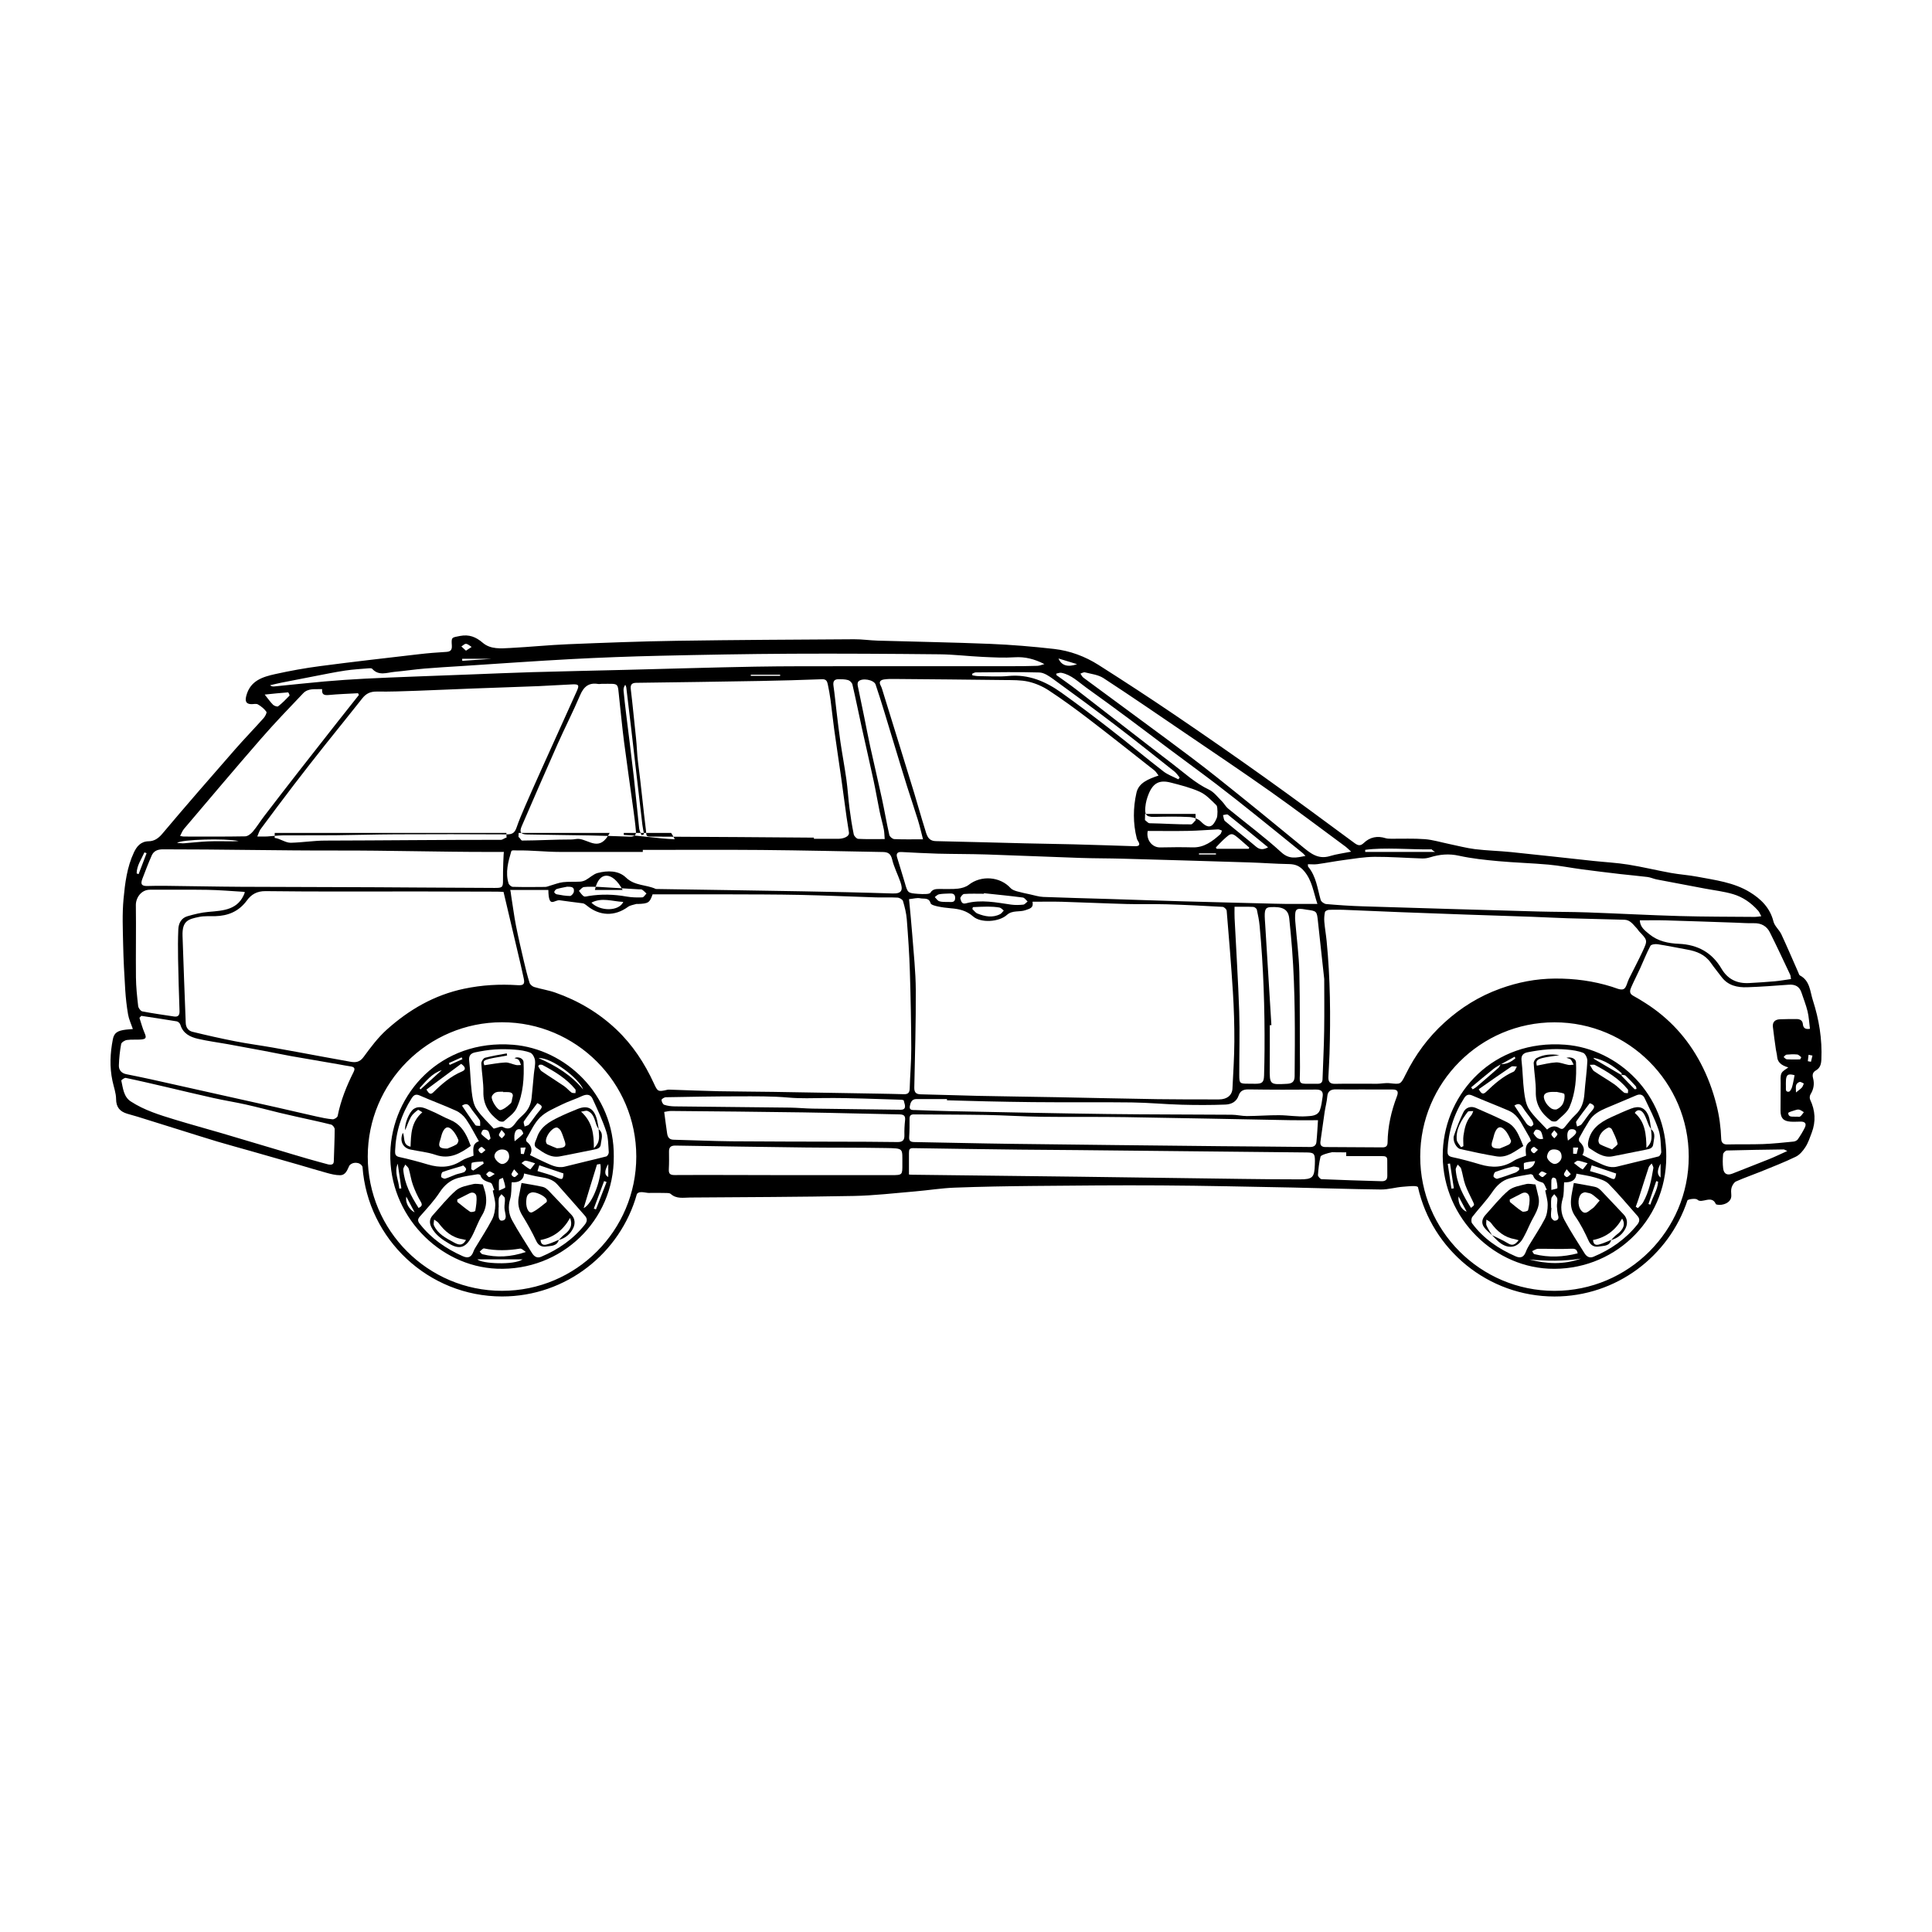 <?xml version="1.0" encoding="UTF-8"?>
<!-- Uploaded to: ICON Repo, www.svgrepo.com, Generator: ICON Repo Mixer Tools -->
<svg fill="#000000" width="800px" height="800px" version="1.1" viewBox="144 144 512 512" xmlns="http://www.w3.org/2000/svg">
 <g>
  <path d="m306.66 450.52c0.098 16.977-13.926 30.391-30.984 29.699-15.406-0.625-28.637-14.312-28.242-30.672 0.379-15.719 13.352-30.203 32.535-28.676 13.746 1.086 26.855 12.996 26.691 29.648zm-31.812-7.422c0.969-0.195 1.891-0.707 2.398-0.438 2.055 1.094 2.812-0.348 3.785-1.602 0.484-0.625 1.109-1.148 1.684-1.699 1.246-1.184 1.969-2.637 2.156-4.328 0.23-2.137 0.402-4.277 0.609-6.414 0.109-1.184 0.43-2.387 0.309-3.547-0.082-0.754-0.625-1.832-1.238-2.086-1.301-0.523-2.769-0.711-4.191-0.82-1.75-0.137-3.523-0.16-5.269-0.039-1.734 0.117-3.465 0.406-5.164 0.762-1.09 0.227-1.758 0.82-1.594 2.207 0.324 2.734 0.336 5.508 0.676 8.238 0.191 1.559 0.422 3.293 1.254 4.539 1.309 1.984 3.148 3.637 4.586 5.227zm-3.938 3.34c-1.176-2.047-2.156-4.027-3.394-5.82-0.641-0.938-1.629-1.797-2.648-2.262-3.18-1.449-6.481-2.644-9.684-4.055-1.074-0.473-1.605 0-2.082 0.734-2.734 4.262-4.211 8.922-4.398 13.98-0.023 0.777 0.055 1.379 1.098 1.605 2.555 0.559 5.094 1.234 7.602 1.984 3.113 0.926 6.039 0.867 8.863-0.973 0.934-0.605 2.074-0.891 3.223-1.367-0.012-1.426-0.516-3.125 1.422-3.828zm13.543 3.668c1.316 0.641 2.484 1.266 3.699 1.793 1.758 0.766 3.441 1.793 5.531 1.266 3.656-0.934 7.34-1.758 10.992-2.699 0.309-0.082 0.684-0.734 0.656-1.098-0.141-1.863-0.109-3.824-0.691-5.562-0.969-2.938-2.301-5.758-3.582-8.578-0.598-1.324-1.656-1.301-2.898-0.727-1.727 0.812-3.578 1.375-5.285 2.227-1.98 0.988-4.156 1.859-5.699 3.352-1.578 1.527-2.508 3.734-3.684 5.664-0.117 0.191-0.07 0.684 0.086 0.801 1.262 1.008 1.633 2.207 0.875 3.562zm-4.848 7.211c-0.125 1.57-0.012 3.066-0.406 4.422-0.594 2.004-0.43 3.914 0.504 5.629 1.613 2.957 3.473 5.773 5.246 8.645 0.562 0.91 1.316 1.527 2.469 1.039 4.516-1.914 8.449-4.606 11.539-8.484 0.684-0.863 0.75-1.578 0.055-2.379-2.434-2.781-4.875-5.562-7.332-8.316-1.211-1.359-2.852-1.699-4.559-1.961-1.395-0.211-2.766-0.598-4.223-0.926-0.164 1.797-1.453 2.453-3.293 2.332zm-5.019 2.199c0.137-0.055 0.273-0.105 0.406-0.156-0.324-0.664-0.504-1.754-0.992-1.914-1.184-0.398-2.273-0.676-2.699-2.023-0.047-0.145-0.535-0.266-0.785-0.223-1.762 0.301-3.559 0.508-5.254 1.012-2.023 0.605-3.523 1.898-4.734 3.75-1.5 2.281-3.391 4.312-5.215 6.375-0.676 0.762-0.66 1.246-0.059 2.012 3.031 3.875 6.938 6.574 11.383 8.555 1.473 0.656 2.324 0.227 2.863-1.309 0.133-0.367 0.332-0.715 0.535-1.047 1.473-2.457 3.059-4.856 4.375-7.394 0.586-1.129 0.816-2.535 0.84-3.82 0.016-1.27-0.43-2.547-0.664-3.816zm8.773 16.266c-0.516-0.316-1.078-0.957-1.531-0.887-3.188 0.523-6.348 0.613-9.539-0.047-0.316-0.07-0.777 0.539-1.168 0.836 0.242 0.242 0.449 0.625 0.734 0.699 3.762 0.949 7.504 0.758 11.504-0.602zm3.629-49.617c-0.125 0.109-0.25 0.227-0.379 0.336 0.301 0.469 0.504 1.082 0.926 1.375 1.945 1.355 3.969 2.59 5.918 3.926 0.727 0.5 1.301 1.203 2.004 1.734 0.246 0.18 0.691 0.105 1.043 0.152-0.004-0.344 0.133-0.801-0.035-1.008-2.371-2.883-5.512-4.75-8.746-6.473-0.191-0.098-0.484-0.031-0.73-0.043zm-32.047 37.969c0.805-0.449 1.09-0.77 0.562-1.664-0.836-1.406-1.527-2.926-2.086-4.469-0.492-1.371-0.676-2.852-1.094-4.254-0.125-0.43-0.598-0.746-0.918-1.117-0.191 0.441-0.57 0.902-0.535 1.324 0.316 3.785 2.051 7.012 4.07 10.18zm43.734 0.035c2.414-1.098 5.008-8.375 4.434-11.68-0.312 0.059-0.875 0.035-0.922 0.18-1.172 3.731-2.297 7.481-3.512 11.5zm-32.469-38.238c-3.019 2.231-6.121 4.535-9.199 6.82 0.645 1.055 1.059 1.477 1.844 0.707 2.246-2.223 4.629-4.262 7.602-5.512 0.957-0.406 1.078-1.105-0.246-2.016zm9.961 38.02h-0.031c0 0.848-0.047 1.699 0.02 2.539 0.023 0.332 0.223 0.82 0.48 0.938 0.289 0.133 0.812 0.031 1.066-0.176 0.23-0.18 0.344-0.656 0.316-0.984-0.055-0.734-0.309-1.457-0.332-2.191-0.031-0.836 0.203-1.691 0.105-2.516-0.047-0.395-0.586-0.727-0.902-1.082-0.242 0.359-0.637 0.699-0.691 1.082-0.109 0.785-0.031 1.598-0.031 2.391zm0.828-15.328c-1.059 0.012-2 0.875-1.969 1.812 0.023 0.785 1.254 2.019 2.023 2.039 0.938 0.02 1.895-0.969 1.883-1.941-0.008-1.266-0.672-1.922-1.938-1.91zm9.414-12.293c-1.203 1.602-2.445 3.184-3.566 4.84-0.195 0.281 0.105 0.902 0.18 1.367 0.402-0.18 0.934-0.262 1.18-0.562 0.91-1.109 1.676-2.332 2.606-3.426 1.062-1.258 1.07-1.434-0.398-2.219zm0.027 18.012c1.785 0.574 3.441 0.953 4.953 1.641 1.613 0.734 1.848 0.691 1.926-1.012-2.121-0.719-4.195-1.414-6.394-2.16-0.137 0.43-0.293 0.934-0.484 1.531zm-20-17.328c1.215 1.789 2.332 3.508 3.551 5.148 0.188 0.246 0.832 0.152 1.258 0.211-0.035-0.523 0.105-1.164-0.145-1.562-0.762-1.18-1.754-2.215-2.5-3.41-0.602-0.945-1.203-1.016-2.164-0.387zm0.324 15.84c-0.273 0.105-0.406 0.168-0.543 0.207-1.641 0.5-3.305 0.941-4.914 1.531-0.266 0.102-0.457 0.871-0.383 1.273 0.047 0.23 0.754 0.562 1.062 0.48 0.973-0.273 1.883-0.746 2.836-1.09 0.707-0.246 1.473-0.336 2.156-0.625 0.273-0.117 0.609-0.629 0.543-0.867-0.09-0.352-0.504-0.629-0.758-0.91zm31.777-20.137c-0.902-2.719-8.289-8.543-11.824-8.316 4.742 2.07 8.719 4.582 11.824 8.316zm-16.047 45.031h-11.977c1.086 1.156 9.762 1.574 11.977 0zm-27.285-45.391c0.07 0.121 0.141 0.246 0.211 0.363 1.883-1.703 3.773-3.41 5.656-5.117-2.594 0.832-4.148 2.887-5.867 4.754zm25.18 14.09c0.902-0.75 1.648-1.305 2.258-1.98 0.105-0.109-0.312-1.027-0.637-1.137-1.242-0.406-1.961 0.754-1.621 3.117zm24.367 10.801c-0.215-0.086-0.438-0.168-0.656-0.25-0.91 2.43-1.82 4.863-2.731 7.289 0.191 0.07 0.379 0.141 0.57 0.211 0.934-2.414 1.871-4.832 2.816-7.25zm-18.941-4.965c-1.215-0.348-1.875-0.645-2.543-0.684-0.344-0.023-0.711 0.414-1.066 0.641 0.75 0.578 1.465 1.219 2.293 1.656 0.109 0.055 0.773-0.938 1.316-1.613zm-9.59 7.234c0.75-0.371 1.691-0.645 1.676-0.871-0.039-0.84-0.395-1.672-0.629-2.504-0.348 0.176-0.961 0.312-1.004 0.539-0.125 0.762-0.043 1.566-0.043 2.836zm-7.34-5.668c0.176 0.121 0.348 0.246 0.523 0.367 0.926-0.613 1.848-1.23 2.777-1.84-0.051-0.191-0.102-0.379-0.152-0.57-0.988 0.082-2.004 0.055-2.941 0.316-0.223 0.062-0.152 1.125-0.207 1.727zm4.617-7.656c0.172-0.16 0.336-0.328 0.508-0.492-0.188-0.66-0.25-1.391-0.605-1.941-0.195-0.301-0.941-0.469-1.328-0.344-0.281 0.09-0.645 0.977-0.523 1.113 0.566 0.633 1.285 1.125 1.949 1.664zm-24.098 6.191c-0.977 2.324 0.242 4.402 0.418 6.613 0.18-0.02 0.363-0.039 0.543-0.059-0.32-2.18-0.641-4.367-0.961-6.555zm2.273 8.73c-0.309 1.523 0.66 3.371 2.215 4.191-0.773-1.461-1.438-2.723-2.215-4.191zm53.523-8.629c-1.059 1.77-1.047 2.953 0 3.422v-3.422zm-24.957 1.395c-0.336 0.641-0.699 1.02-0.684 1.379 0.012 0.258 0.594 0.73 0.816 0.676 0.371-0.086 0.664-0.52 0.988-0.805-0.297-0.332-0.598-0.66-1.121-1.25zm1.797-4.102c0.262 0.023 0.523 0.051 0.785 0.074 0.16-0.586 0.316-1.164 0.48-1.754-0.449 0.016-0.898 0.035-1.352 0.051 0.031 0.543 0.062 1.082 0.086 1.629zm-5.113-6.332c-0.363 0.664-0.734 1.039-0.699 1.367 0.031 0.309 0.488 0.57 0.754 0.855 0.297-0.332 0.734-0.637 0.84-1.023 0.07-0.215-0.41-0.582-0.895-1.199zm-4.266 5.32c-0.5-0.395-0.828-0.852-1.066-0.805-0.316 0.055-0.805 0.508-0.797 0.777 0.012 0.316 0.422 0.816 0.742 0.887 0.234 0.047 0.598-0.441 1.121-0.859zm2.453 6.344c-0.73-0.359-1.098-0.699-1.422-0.656-0.316 0.039-0.578 0.469-0.867 0.727 0.273 0.273 0.543 0.762 0.805 0.75 0.387-0.004 0.75-0.383 1.484-0.82zm-12.148-29.383c0.07 0.16 0.145 0.324 0.215 0.488 1.129-0.508 2.254-1.02 3.375-1.527-0.07-0.16-0.141-0.316-0.211-0.48-1.121 0.508-2.25 1.016-3.379 1.52z" fill-rule="evenodd"/>
  <path d="m585.58 450.44c0.055 17.48-14.355 30.578-31.18 29.773-15.434-0.734-28.805-14.609-28.031-31.344 0.699-15.191 13.32-29.492 32.461-28.008 14.023 1.09 26.855 13.199 26.75 29.578zm-11.805-21.645c-0.02 0.098-0.098 0.238-0.059 0.277 1.148 1.199 2.297 2.398 3.465 3.57 0.059 0.059 0.266-0.023 0.516-0.059-0.07-0.273-0.059-0.555-0.191-0.707-0.871-0.953-1.75-1.91-2.684-2.797-0.23-0.215-0.707-0.176-1.066-0.258-0.012-0.145 0.039-0.367-0.035-0.438-2.188-1.906-4.539-3.488-7.453-4.055 0.098 0.203 0.23 0.336 0.387 0.434 2.277 1.344 4.551 2.684 6.832 4.016 0.066 0.051 0.195 0.016 0.289 0.016zm-32.023-2.75c-0.656 0.402-1.359 0.742-1.953 1.219-1.996 1.602-3.953 3.254-5.93 4.891 0.133 0.176 0.273 0.359 0.402 0.535 0.309-0.191 0.645-0.344 0.918-0.574 1.969-1.688 3.941-3.375 5.879-5.094 0.293-0.258 0.434-0.676 0.648-1.02 1.543 0.059 2.769-0.59 3.875-1.551-0.066-0.137-0.133-0.273-0.195-0.406-1.215 0.664-2.43 1.332-3.644 2zm12.242 17.301c1.098-0.992 2.215-1.062 3.254-0.402 0.719 0.457 1.043 0.191 1.461-0.301 0.898-1.062 1.715-2.211 2.731-3.144 1.715-1.57 2.297-3.516 2.457-5.734 0.211-2.871 0.637-5.738 0.766-8.609 0.035-0.727-0.523-1.906-1.102-2.137-1.344-0.539-2.856-0.742-4.316-0.871-1.648-0.145-3.32-0.168-4.961-0.051-1.828 0.133-3.664 0.414-5.461 0.77-1.078 0.215-1.773 0.797-1.602 2.191 0.324 2.731 0.328 5.5 0.68 8.227 0.203 1.598 0.469 3.375 1.32 4.672 1.285 1.957 3.109 3.559 4.773 5.391zm9.363 6.738c1.371 0.676 2.504 1.273 3.672 1.793 1.754 0.777 3.438 1.809 5.527 1.285 3.664-0.926 7.34-1.75 10.992-2.699 0.328-0.086 0.727-0.812 0.699-1.215-0.141-1.969-0.105-4.035-0.727-5.871-0.973-2.883-2.394-5.629-3.703-8.395-0.398-0.832-1.152-1.148-2.156-0.715-2.66 1.164-5.359 2.246-8.035 3.391-1.742 0.742-3.391 1.652-4.438 3.309-0.945 1.5-1.832 3.043-2.684 4.606-0.141 0.258-0.098 0.84 0.105 1.02 1.113 1.039 1.508 2.188 0.746 3.492zm-4.856 7.246c-0.117 1.602 0.02 3.066-0.379 4.375-0.613 2.004-0.453 3.918 0.473 5.633 1.617 3.004 3.5 5.871 5.309 8.77 0.535 0.863 1.301 1.395 2.387 0.945 4.574-1.914 8.531-4.672 11.648-8.566 0.621-0.777 0.66-1.523-0.012-2.273-2.519-2.84-4.938-5.773-7.609-8.469-0.898-0.906-2.387-1.316-3.672-1.703-1.578-0.469-3.231-0.68-4.887-1.004-0.125 1.82-1.461 2.348-3.258 2.293zm-10.078-7.062c-0.105-1.359-0.418-2.926 1.238-3.859 0.066-0.035-0.152-0.691-0.328-1.004-0.508-0.938-1.078-1.828-1.582-2.766-0.953-1.758-1.988-3.465-3.906-4.297-3.219-1.387-6.492-2.629-9.703-4.031-1.027-0.449-1.613-0.098-2.109 0.676-2.742 4.262-4.219 8.926-4.422 13.992-0.035 0.863 0.125 1.43 1.219 1.664 2.516 0.523 4.996 1.215 7.457 1.949 3.113 0.926 6.047 0.883 8.871-0.957 0.934-0.605 2.086-0.891 3.266-1.367zm5.074 9.234c0.141-0.066 0.293-0.133 0.438-0.203-0.387-0.664-0.645-1.738-1.188-1.91-1.113-0.359-2.066-0.637-2.457-1.867-0.055-0.18-0.504-0.387-0.73-0.348-1.848 0.328-3.723 0.609-5.531 1.113-2.004 0.559-3.391 1.906-4.586 3.664-1.57 2.309-3.551 4.316-5.262 6.539-0.293 0.379-0.344 1.328-0.074 1.691 2.988 4.051 7.012 6.777 11.566 8.766 1.375 0.598 2.18 0.152 2.691-1.203 0.242-0.645 0.574-1.266 0.934-1.859 1.367-2.289 2.875-4.508 4.098-6.871 0.555-1.078 0.75-2.445 0.754-3.684 0.008-1.289-0.418-2.559-0.652-3.828zm8.605 16.645c-0.227-1.168-0.781-1.27-1.844-1.215-2.875 0.145-5.769-0.023-8.656 0.016-0.523 0.004-1.043 0.402-1.566 0.621 0.203 0.277 0.352 0.734 0.609 0.797 3.793 0.945 7.582 0.781 11.457-0.219zm3.207-49.957c0.516 0.781 0.719 1.391 1.145 1.684 1.75 1.199 3.598 2.254 5.344 3.461 0.926 0.641 1.688 1.512 2.578 2.207 0.242 0.188 0.684 0.109 1.039 0.16-0.004-0.336 0.133-0.797-0.035-1.004-2.363-2.898-5.512-4.762-8.742-6.488-0.199-0.105-0.492-0.02-1.328-0.02zm-31.488 37.91c0.969-0.734 0.961-0.734 0.543-1.629-0.695-1.492-1.496-2.941-2.051-4.484-0.5-1.371-0.672-2.852-1.094-4.258-0.125-0.418-0.605-0.734-0.922-1.102-0.18 0.449-0.543 0.906-0.52 1.336 0.289 3.797 2.074 6.996 4.043 10.137zm43.668-0.285c0.191 0.109 0.387 0.23 0.578 0.344 0.457-0.5 1.031-0.938 1.359-1.512 1.598-2.812 2.207-5.934 2.727-9.074 0.059-0.379-0.289-0.828-0.441-1.238-0.277 0.344-0.672 0.645-0.801 1.039-0.898 2.691-1.734 5.406-2.602 8.105-0.246 0.785-0.543 1.559-0.82 2.336zm-41.602-31.164c0.746 1.391 1.23 1.395 1.988 0.672 2.16-2.082 4.402-4.07 7.215-5.305 0.418-0.18 0.605-0.898 0.898-1.367-0.504 0-1.145-0.203-1.484 0.031-2.902 1.941-5.738 3.961-8.617 5.969zm21.957 17.91c-0.012-1.289-0.656-1.891-1.914-1.953-1.32-0.07-1.762 0.797-1.949 1.797-0.145 0.777 1.152 2.016 1.965 2.055 0.914 0.043 1.902-0.949 1.898-1.898zm-2.773 13.574c0.023 0 0.055 0.004 0.082 0.004-0.047 0.789-0.195 1.605-0.086 2.383 0.055 0.379 0.609 0.984 0.926 0.973 0.645-0.016 1.211-0.359 0.953-1.289-0.215-0.801-0.312-1.652-0.348-2.484-0.035-0.691 0.195-1.395 0.102-2.066-0.066-0.43-0.523-0.789-0.801-1.184-0.277 0.371-0.727 0.727-0.781 1.129-0.125 0.836-0.047 1.691-0.047 2.535zm10.23-27.777c-1.188 1.586-2.43 3.168-3.559 4.82-0.188 0.281 0.121 0.898 0.203 1.359 0.398-0.188 0.922-0.273 1.168-0.578 0.941-1.148 1.707-2.438 2.699-3.527 0.902-0.988 0.941-1.59-0.512-2.074zm7 18.637c-2.211-0.742-4.293-1.441-6.484-2.176-0.137 0.473-0.293 1.004-0.449 1.535 1.734 0.551 3.356 0.887 4.812 1.57 1.715 0.801 1.816 0.855 2.121-0.93zm-25.684-0.973c-0.012-0.191-0.02-0.387-0.023-0.586-0.551-0.102-1.145-0.383-1.633-0.266-1.578 0.367-3.129 0.84-4.644 1.395-0.301 0.105-0.562 0.812-0.52 1.195 0.031 0.262 0.727 0.699 0.992 0.621 1.641-0.48 3.254-1.059 4.863-1.652 0.355-0.133 0.645-0.465 0.965-0.707zm-1.285-17.031c1.082 1.621 2.109 3.223 3.203 4.766 0.258 0.359 0.719 0.629 1.148 0.77 0.156 0.055 0.699-0.402 0.684-0.59-0.047-0.438-0.25-0.902-0.516-1.273-0.719-1.039-1.559-2-2.227-3.066-0.559-0.871-1.094-1.422-2.293-0.605zm17.645 40.562c-4.566 0.711-9.133 0.656-13.703 0.223 4.562 1.191 9.133 1.422 13.703-0.223zm-3.465-31.281c0.699-0.594 1.531-1.098 2.039-1.824 0.383-0.539 0.02-1.133-0.797-1.199-1.152-0.105-1.695 0.758-1.242 3.023zm5.219 6c-1.215-0.336-1.875-0.629-2.555-0.672-0.336-0.023-0.711 0.402-1.062 0.629 0.746 0.578 1.457 1.23 2.281 1.668 0.113 0.062 0.785-0.941 1.336-1.625zm-16.848 1.656c1.715-0.141 2.644-0.816 2.934-2.223-1.027 0.141-2.012 0.18-2.902 0.488-0.188 0.062-0.031 1.121-0.031 1.734zm7.238 5.414c0.637-0.18 1.598-0.312 1.602-0.488 0.039-0.797-0.141-1.613-0.359-2.398-0.055-0.203-0.523-0.395-0.805-0.387-0.145 0-0.398 0.418-0.418 0.664-0.055 0.738-0.02 1.488-0.02 2.609zm-2.164-13.551c-0.215-0.754-0.277-1.449-0.613-1.953-0.211-0.316-0.902-0.559-1.281-0.457-0.309 0.082-0.75 0.934-0.645 1.066 0.559 0.734 1.059 1.723 2.539 1.344zm27.891 17.289c0.172 0.055 0.344 0.105 0.516 0.156 0.613-2.047 1.918-3.883 2.055-6.074-0.168-0.055-0.332-0.105-0.504-0.156-0.688 2.023-1.375 4.047-2.066 6.074zm-52.207-4.078c0.215-0.023 0.434-0.055 0.648-0.082-0.336-2.191-0.68-4.383-1.02-6.574-0.203 0.023-0.402 0.055-0.605 0.086 0.328 2.191 0.656 4.379 0.977 6.57zm1.895 2.062c-0.262 1.703 0.852 3.656 2.141 4.027-0.684-1.293-1.348-2.539-2.141-4.027zm53.531-8.695c-0.945 1.762-0.961 2.906 0 3.688v-3.688zm-24.879 1.5c-0.348 0.613-0.719 0.988-0.719 1.359 0 0.25 0.562 0.746 0.785 0.707 0.379-0.082 0.684-0.504 1.023-0.777-0.293-0.348-0.586-0.691-1.09-1.289zm1.707-4.125c0.312 0.02 0.625 0.039 0.938 0.066 0.133-0.559 0.273-1.125 0.402-1.684-0.449-0.004-0.898-0.012-1.34-0.016v1.633zm-4.992-6.215c-0.387 0.527-0.828 0.875-0.77 1.125 0.074 0.371 0.492 0.676 0.762 1.008 0.297-0.332 0.73-0.637 0.836-1.027 0.066-0.219-0.418-0.586-0.828-1.105zm-1.98 11.473c-0.656-0.289-1.043-0.605-1.367-0.551-0.312 0.051-0.543 0.5-0.816 0.77 0.332 0.25 0.66 0.684 1.008 0.707 0.289 0.012 0.602-0.453 1.176-0.926zm-2.356-6.297c-0.52-0.371-0.867-0.812-1.102-0.754-0.324 0.074-0.785 0.543-0.766 0.816 0.023 0.316 0.465 0.785 0.781 0.852 0.234 0.039 0.578-0.465 1.086-0.914z" fill-rule="evenodd"/>
  <path d="m278.38 423.72c-6.492 1.129-6.492 1.129-6.031 2.578 1.895-0.262 3.719-0.641 5.559-0.727 0.941-0.047 1.898 0.473 2.867 0.672 0.414 0.086 0.855 0 1.289-0.004-0.195-0.465-0.312-0.992-0.621-1.359-0.227-0.266-0.715-0.312-1.113-0.465 0.988-0.516 2.367 0.059 2.414 1.047 0.188 4.172-0.066 8.344-1.812 12.172-0.641 1.402-2.172 2.43-3.391 3.512-0.246 0.223-1.074 0.105-1.414-0.141-2.523-1.891-4.09-4.238-4.027-7.609 0.051-2.523-0.441-5.055-0.543-7.586-0.02-0.508 0.543-1.375 0.996-1.5 1.883-0.508 3.828-0.789 5.75-1.152 0.016 0.191 0.047 0.375 0.078 0.562zm-1.027 9.699c0-0.035 0-0.074-0.004-0.105-0.641 0.039-1.34-0.066-1.914 0.156-0.457 0.172-0.988 0.684-1.102 1.145-0.238 0.941 1.578 3.762 2.344 3.559 0.988-0.258 1.883-1.059 2.672-1.785 0.336-0.312 0.289-1.027 0.457-1.543 0.309-0.91-0.117-1.324-0.953-1.414-0.5-0.059-1.008-0.012-1.5-0.012z" fill-rule="evenodd"/>
  <path d="m255.92 438.77c-0.488-0.273-1.031-0.727-1.16-0.625-0.676 0.52-1.395 1.09-1.82 1.797-0.613 1.047-0.988 2.238-1.547 3.559-0.281-1.652 1.125-4.906 2.273-5.633 1.594-1.008 3.027-0.121 4.418 0.449 1.773 0.719 3.43 1.727 5.199 2.449 2.449 0.996 3.812 2.906 4.801 5.203 0.23 0.539 0.43 1.094 0.672 1.715-2.781 1.98-5.57 3.652-9.316 2.363-2.137-0.734-4.453-0.934-6.68-1.41-2.039-0.438-2.938-2.359-2-4.434 0.625 1.258-0.16 3.18 2.039 3.688 0.133-3.227 0.109-6.535 3.121-9.121zm6.625 9.613c0.609-0.266 1.562-0.574 2.402-1.082 0.324-0.191 0.637-0.922 0.516-1.23-0.348-0.867-0.82-1.727-1.43-2.422-1.148-1.309-2.031-1.152-2.742 0.414-0.309 0.676-0.406 1.438-0.656 2.137-0.582 1.641-0.18 2.219 1.91 2.184z" fill-rule="evenodd"/>
  <path d="m302.64 443.23c1.426 1.152 0.711 2.648 0.578 4.019-0.102 1.098-1.043 1.254-1.945 1.43-2.973 0.574-5.93 1.23-8.906 1.773-2.438 0.449-4.301-0.953-6.133-2.211-1.09-0.75-0.23-1.832 0.031-2.684 0.891-2.906 3.32-4.293 5.836-5.508 1.633-0.789 3.309-1.496 4.996-2.172 2.508-1.004 4.121-0.262 4.949 2.312 0.324 0.992 0.434 2.055 0.641 3.09-0.211-0.371-0.48-0.734-0.621-1.133-0.508-1.438-0.727-3.074-2.367-3.734-0.402-0.16-0.973 0.098-1.715 0.188 3.062 2.746 3.414 6.031 3.394 9.668 1.887-1.668 1.316-3.402 1.262-5.039zm-11.062 5.07c2.258-0.082 2.586-0.551 2-2.125-0.309-0.836-0.539-1.715-0.957-2.488-0.211-0.398-0.766-0.91-1.133-0.887-1.289 0.082-2.969 2.402-2.805 3.734 0.031 0.258 0.176 0.621 0.379 0.715 0.969 0.453 1.977 0.832 2.516 1.051z" fill-rule="evenodd"/>
  <path d="m292.11 472.55c-0.5 1.75-2.117 1.598-3.371 1.789-1.055 0.16-2.039-0.195-2.629-1.473-1.082-2.324-2.344-4.574-3.691-6.762-0.953-1.551-1.273-3.113-0.941-4.856 0.223-1.152 0.449-2.301 0.727-3.742 1.996 0.352 3.848 0.605 5.664 1.039 0.613 0.145 1.203 0.664 1.668 1.145 1.996 2.055 3.93 4.172 5.906 6.246 1.008 1.059 0.992 2.414 0.484 3.488-0.742 1.566-2.07 2.727-3.856 3.176 0.48-0.469 0.91-0.992 1.438-1.391 1.715-1.293 2.273-2.57 1.57-4.449-1.812 3.219-4.363 5.203-7.844 5.856 0.207 1.629 1.234 1.344 2.195 1.023 0.906-0.301 1.785-0.715 2.68-1.09zm-8.664-10.09c-0.039 1.879 0.75 3.211 1.633 2.785 1.367-0.656 2.527-1.738 3.754-2.672 0.117-0.09 0.109-0.453 0.039-0.641-0.348-0.938-2.863-2.188-3.988-1.918-1.395 0.336-1.355 1.539-1.438 2.445z" fill-rule="evenodd"/>
  <path d="m271.96 457.88c0.301 1.047 0.641 1.883 0.77 2.746 0.289 1.898 0.086 3.672-0.977 5.422-1.102 1.812-1.762 3.891-2.781 5.762-1.508 2.777-3.148 3.41-5.824 1.84-1.844-1.078-3.75-2.336-4.812-4.398-0.609-1.176-0.527-2.238 0.367-3.219 2.023-2.215 3.898-4.613 6.156-6.57 1.137-0.984 2.949-1.27 4.508-1.656 0.836-0.203 1.777 0.039 2.594 0.074zm-6.781 4c0.004 0.215 0.012 0.43 0.016 0.641 1.125 0.883 2.207 1.824 3.391 2.606 0.301 0.195 1.34-0.066 1.367-0.227 0.211-1.281 0.449-2.613 0.301-3.883-0.09-0.754-0.91-1.27-1.867-0.762-1.059 0.551-2.133 1.086-3.207 1.625zm2.324 10.727c-0.406-0.09-0.637-0.156-0.871-0.191-2.812-0.422-4.766-2.102-6.402-4.301-0.289-0.383-0.785-0.613-1.188-0.918-0.02 0.523-0.227 1.145-0.031 1.57 1.031 2.254 3.113 3.309 5.168 4.434 1.238 0.676 2.305 1.148 3.324-0.594z" fill-rule="evenodd"/>
  <path d="m557.25 423.65c-5.844 0.77-6.414 1.047-5.984 2.762 1.699-0.312 3.371-0.77 5.062-0.863 1.094-0.059 2.207 0.473 3.332 0.664 0.438 0.082 0.91-0.039 1.371-0.07-0.246-0.453-0.422-0.957-0.754-1.328-0.227-0.246-0.676-0.293-1.16-0.484 1.199-0.336 2.492 0.242 2.535 1.109 0.18 4.074-0.102 8.148-1.699 11.914-0.621 1.457-2.156 2.559-3.387 3.699-0.277 0.258-1.184 0.211-1.535-0.051-2.523-1.895-4.102-4.242-4.031-7.629 0.055-2.523-0.43-5.062-0.555-7.598-0.023-0.453 0.367-1.152 0.77-1.367 1.898-0.98 3.949-1.152 6.035-0.758zm-1.051 9.73c-0.398-0.004-0.797-0.031-1.188 0-1.785 0.121-2.312 0.957-1.5 2.57 0.344 0.676 0.91 1.305 1.527 1.754 0.398 0.293 1.168 0.441 1.582 0.25 0.629-0.301 1.289-0.863 1.578-1.477 0.348-0.75 0.535-1.719 0.379-2.504-0.066-0.316-1.25-0.406-1.93-0.586-0.148-0.039-0.305-0.008-0.449-0.008z" fill-rule="evenodd"/>
  <path d="m581.53 443.21c1.422 1.145 0.734 2.629 0.598 4-0.105 1.078-0.992 1.285-1.918 1.457-2.973 0.562-5.93 1.223-8.906 1.777-2.43 0.449-4.277-0.984-6.141-2.191-0.293-0.188-0.383-0.918-0.316-1.359 0.527-3.606 3.094-5.445 6.125-6.82 1.75-0.797 3.496-1.594 5.289-2.289 2.082-0.805 3.586-0.324 4.5 1.656 0.527 1.152 0.559 2.539 0.82 3.82-0.203-0.328-0.441-0.641-0.598-0.988-0.48-1.074-0.777-2.258-1.422-3.215-0.762-1.125-1.773-1.062-2.328-0.121 2.762 2.383 3.039 5.699 3.09 9.254 1.855-1.621 1.309-3.344 1.207-4.981zm-10.312 5.394c0.527-0.523 1.551-1.152 1.465-1.531-0.301-1.324-0.945-2.586-1.543-3.828-0.117-0.246-0.684-0.523-0.887-0.434-1.426 0.641-2.398 1.727-2.641 3.301-0.059 0.359 0.133 0.977 0.398 1.129 0.91 0.5 1.902 0.832 3.207 1.363z" fill-rule="evenodd"/>
  <path d="m570.99 472.58c-0.438 1.727-2.023 1.547-3.219 1.754-1.117 0.191-2.144-0.133-2.754-1.484-1.02-2.242-2.141-4.488-3.551-6.492-2-2.836-0.926-5.613-0.387-8.852 1.996 0.359 3.883 0.641 5.734 1.062 0.574 0.133 1.137 0.59 1.566 1.031 1.988 2.055 3.914 4.172 5.898 6.238 1.062 1.098 1.066 2.5 0.535 3.617-0.734 1.559-2.086 2.707-3.859 3.168 0.48-0.473 0.906-1.004 1.441-1.395 1.863-1.367 2.434-2.777 1.484-4.297-1.742 3.082-4.293 5.023-7.723 5.688 0.188 1.672 1.238 1.32 2.195 1.012 0.898-0.289 1.758-0.691 2.637-1.051zm-6.949-12.625c-0.176 0.059-0.527 0.109-0.801 0.297-1.09 0.73-1.258 3.231-0.242 4.492 1.102 1.371 1.969 0.223 2.863-0.387 0.203-0.137 0.418-0.281 0.586-0.465 0.508-0.562 0.992-1.152 1.484-1.734-0.711-0.578-1.375-1.23-2.144-1.723-0.445-0.277-1.051-0.293-1.746-0.48z" fill-rule="evenodd"/>
  <path d="m547.7 447.72c-2.211 1.355-4.266 3.176-7.074 2.731-3.234-0.52-6.434-1.223-9.633-1.941-1.082-0.242-2.102-2.238-1.684-3.527 0.691-2.109 1.527-4.18 2.481-6.184 0.629-1.32 1.988-1.758 3.309-1.188 2.816 1.215 5.621 2.453 8.367 3.824 1.926 0.961 2.797 2.863 3.598 4.746 0.195 0.457 0.383 0.918 0.637 1.539zm-6.297 0.656c0.664-0.277 1.648-0.625 2.562-1.109 0.273-0.145 0.559-0.777 0.453-1.02-0.418-0.945-0.852-1.953-1.543-2.699-1.133-1.234-2-1.039-2.664 0.465-0.301 0.676-0.402 1.43-0.648 2.137-0.594 1.703-0.246 2.242 1.84 2.227zm-10.211-0.348c0.207-0.09 0.414-0.18 0.625-0.273 0-0.938-0.109-1.891 0.02-2.812 0.281-1.945 0.707-3.856 2.074-5.394 0.262-0.297 0.352-0.734 0.523-1.102-0.504 0.059-1.25-0.074-1.465 0.203-1.668 2.176-3.16 4.492-2.922 7.394 0.059 0.691 0.746 1.324 1.145 1.984z" fill-rule="evenodd"/>
  <path d="m539.42 471.36c-0.715-0.707-1.543-1.324-2.117-2.125-0.828-1.148-0.52-2.309 0.402-3.309 1.988-2.176 3.824-4.539 6.055-6.434 1.18-0.996 3.039-1.285 4.637-1.691 0.781-0.203 1.676 0.051 2.519 0.102 0.277 1.117 0.562 2.203 0.797 3.293 0.605 2.82-1.211 4.902-2.254 7.215-0.562 1.254-1.148 2.508-1.82 3.707-1.344 2.394-3.523 2.973-5.809 1.465-0.922-0.598-1.641-1.5-2.453-2.262 1.422 0.715 2.902 1.34 4.258 2.172 1.258 0.777 1.965 0.262 2.82-0.812-0.422-0.117-0.68-0.227-0.945-0.273-2.801-0.457-4.777-2.102-6.387-4.328-0.277-0.383-0.801-0.578-1.215-0.867 0.004 0.535-0.145 1.137 0.051 1.586 0.383 0.895 0.957 1.711 1.461 2.562zm4.672-9.465c0.016 0.211 0.023 0.418 0.039 0.629 1.082 0.863 2.106 1.805 3.269 2.527 0.344 0.211 1.492-0.09 1.551-0.328 0.281-1.129 0.508-2.348 0.352-3.473-0.125-0.918-0.918-1.562-2.023-0.992-1.07 0.535-2.125 1.09-3.188 1.637z" fill-rule="evenodd"/>
  <path d="m624.43 409.1c-0.762-2.367-0.742-5.195-3.438-6.602-0.211-0.109-0.297-0.5-0.414-0.766-1.492-3.375-2.934-6.773-4.496-10.121-0.562-1.203-1.789-2.176-2.098-3.406-0.902-3.633-3.344-5.992-6.277-7.785-4.231-2.586-9.152-3.18-13.93-4.086-2.297-0.438-4.656-0.578-6.961-0.996-3.785-0.684-7.527-1.602-11.324-2.211-3.047-0.488-6.16-0.645-9.238-0.973-7.266-0.777-14.535-1.602-21.805-2.344-3.18-0.324-6.394-0.387-9.559-0.777-2.316-0.289-4.59-0.906-6.883-1.375-2.141-0.438-4.262-1.102-6.418-1.27-2.996-0.23-6.019-0.086-9.039-0.117-0.449-0.004-0.918-0.012-1.34-0.141-2.191-0.68-4.152-0.312-5.809 1.281-0.867 0.832-1.523 0.684-2.438 0.012-7.894-5.824-15.785-11.672-23.773-17.371-7.91-5.644-15.891-11.184-23.93-16.641-6.637-4.504-13.359-8.887-20.133-13.191-3.594-2.281-7.598-3.769-11.824-4.246-5.578-0.629-11.195-1.102-16.801-1.336-9.965-0.406-19.938-0.57-29.902-0.863-2.09-0.059-4.176-0.379-6.262-0.363-15.66 0.098-31.32 0.168-46.98 0.406-9.582 0.145-19.172 0.52-28.746 0.906-5.113 0.207-10.211 0.734-15.324 0.996-2.539 0.133-5.273 0.406-7.359-1.379-1.82-1.562-3.621-2.258-6-1.809-2.273 0.43-2.332 0.316-2.188 2.539 0.074 1.148-0.316 1.629-1.492 1.691-2.438 0.141-4.883 0.336-7.309 0.621-8.695 1.012-17.398 1.996-26.078 3.141-4.004 0.523-7.996 1.246-11.941 2.121-3.344 0.742-6.613 1.738-7.656 5.769-0.352 1.355-0.125 2.137 1.289 2.195 0.605 0.023 1.328-0.195 1.785 0.066 0.855 0.488 1.688 1.16 2.254 1.949 0.191 0.266-0.336 1.246-0.75 1.707-2.535 2.836-5.188 5.566-7.691 8.434-6.465 7.391-12.918 14.797-19.242 22.309-1.031 1.195-2.141 1.852-3.484 1.871-2.141 0.031-3.199 1.395-3.934 2.957-1.832 3.879-2.363 8.141-2.754 12.328-0.371 3.984-0.191 8.031-0.105 12.047 0.086 4.019 0.301 8.039 0.555 12.062 0.141 2.18 0.383 4.363 0.754 6.519 0.215 1.25 0.789 2.438 1.266 3.844-0.715 0.066-1.25 0.098-1.777 0.156-2.348 0.273-3.195 0.883-3.523 2.559-0.719 3.672-0.891 7.344-0.105 11.027 0.336 1.602 0.953 3.211 0.961 4.812 0.012 2.207 1.039 3.32 2.961 3.898 0.902 0.277 1.809 0.504 2.711 0.781 3.84 1.188 7.668 2.398 11.508 3.594 3.231 1.008 6.453 2.039 9.699 3.012 2.949 0.875 5.926 1.676 8.887 2.519 4.258 1.211 8.52 2.422 12.777 3.652 2.438 0.699 4.867 1.465 7.316 2.125 1.133 0.312 2.316 0.613 3.477 0.609 1.496-0.004 1.906-1.324 2.445-2.465 0.188-0.398 0.848-0.73 1.238-0.785 1.84-0.281 2.281 1.027 2.281 1.027 1.402 19.18 17.457 34.355 36.988 34.355 17.004 0 31.379-11.508 35.73-27.145 0.645-0.941 2.418-0.277 3.125-0.293 1.602-0.031 3.215-0.012 4.82 0.02 0.344 0.004 0.785 0.031 1.012 0.238 1.531 1.391 3.391 0.973 5.152 0.961 14.469-0.105 28.938-0.141 43.402-0.418 5.406-0.105 10.812-0.75 16.207-1.203 3.481-0.293 6.949-0.863 10.43-0.996 7.008-0.266 14.02-0.387 21.035-0.453 11.203-0.105 22.406-0.211 33.605-0.141 11.648 0.074 23.285 0.336 34.934 0.559 7.82 0.152 15.637 0.438 23.457 0.523 1.945 0.02 3.891-0.59 5.844-0.73 1.531-0.105 3.566-0.402 3.969 0.105 3.707 16.559 18.523 28.98 36.195 28.98 16.398 0 30.344-10.699 35.227-25.492 0.246-0.312 2.227-0.586 2.629-0.176 1.164 1.188 3.785-1.379 4.883 1.164 0.039 0.102 0.258 0.137 0.398 0.168 1.301 0.297 3.809-0.457 3.707-2.469-0.035-0.699-0.125-1.449 0.086-2.09 0.203-0.613 0.645-1.367 1.184-1.605 2.133-0.953 4.352-1.703 6.516-2.586 3.125-1.273 6.277-2.492 9.316-3.965 1.031-0.504 1.91-1.57 2.555-2.574 0.734-1.137 1.16-2.481 1.648-3.758 1.137-2.984 0.957-5.91-0.414-8.797-0.176-0.371-0.125-1.031 0.098-1.387 0.848-1.367 1.082-2.793 0.676-4.309-0.242-0.902-0.074-1.562 0.754-2.035 1.113-0.641 1.391-1.617 1.449-2.887 0.246-5.387-0.613-10.605-2.25-15.695zm-11.387-17.996c1.855 3.707 3.606 7.473 5.379 11.219 0.121 0.258 0.109 0.578 0.215 1.137-1.551 0.215-2.926 0.469-4.312 0.594-2.246 0.203-4.508 0.336-6.762 0.465-3.203 0.18-5.691-0.977-7.359-3.824-2.519-4.289-6.324-6.352-11.273-6.574-2.805-0.121-5.562-0.676-7.824-2.535-1.152-0.953-2.473-1.863-2.543-3.688 2.336 0 4.621-0.055 6.902 0.012 6.168 0.176 12.324 0.402 18.484 0.609 1.605 0.055 3.215 0.18 4.816 0.141 1.961-0.055 3.434 0.75 4.277 2.445zm-89.59-22.012c-0.012 0.191 0.867 0.676 0.855 0.676h-18.512v-0.555c5.039-0.695 12.066-0.039 17.656-0.121zm-15.191 1.977c4.207-0.023 8.418 0.301 12.637 0.434 0.684 0.02 1.406-0.09 2.066-0.297 2.527-0.785 4.992-1.027 7.672-0.43 3.422 0.754 6.938 1.117 10.434 1.438 4.43 0.406 8.887 0.52 13.316 0.918 2.938 0.266 5.84 0.848 8.766 1.238 3.43 0.457 6.863 0.871 10.297 1.273 2.387 0.277 4.781 0.469 7.164 0.77 0.82 0.105 1.602 0.488 2.422 0.648 4.277 0.828 8.551 1.621 12.832 2.43 2.484 0.469 5.023 0.75 7.438 1.473 2.594 0.77 4.812 2.332 6.621 4.383 0.309 0.344 0.469 0.805 0.832 1.465-0.734 0.082-1.195 0.18-1.664 0.176-6.629-0.059-13.266-0.035-19.891-0.223-8.168-0.23-16.324-0.68-24.484-0.969-4.367-0.156-8.742-0.121-13.113-0.242-15.457-0.434-30.926-0.883-46.387-1.367-3.258-0.102-6.519-0.316-9.766-0.605-0.535-0.047-1.336-0.625-1.465-1.102-0.855-3.031-1.18-6.242-3.316-8.797-0.074-0.09-0.031-0.281-0.059-0.66 0.883 0 1.723 0.098 2.535-0.016 2.363-0.328 4.707-0.789 7.062-1.098 2.676-0.355 5.367-0.824 8.051-0.84zm-208.24 10.379c-0.441 0.07-1.023 0.266-1.32 0.07-0.52-0.344-0.867-0.941-1.285-1.43 0.441-0.352 0.855-0.953 1.336-1.012 1.188-0.145 2.402-0.051 3.699-0.051 3.562 0.215 7.199 0.434 10.836 0.656 0.301 0.02 0.664-0.047 0.887 0.102 0.422 0.273 0.77 0.672 1.152 1.012-0.367 0.359-0.727 1.004-1.102 1.02-1.379 0.051-2.801 0.02-4.16-0.215-3.352-0.598-6.688-0.691-10.043-0.152zm9.16 1.57c-1.164 2.519-6.082 2.559-8.449 0.195 2.789-1.465 5.586-0.316 8.449-0.195zm-7.519-3.172c1.031-5.039 4.644-5.039 7.344 0h-7.344zm8.234-3.281c-1.984-1.914-4.887-1.895-7.512-1.215-1.129 0.297-2.07 1.266-3.141 1.855-0.453 0.25-1.008 0.418-1.527 0.441-1.5 0.086-3.023-0.035-4.516 0.141-1.164 0.137-2.281 0.609-3.426 0.926-0.43 0.121-0.855 0.328-1.285 0.332-2.863 0.031-5.727 0.055-8.59-0.023-0.398-0.012-1.008-0.523-1.129-0.926-0.891-2.91-0.09-5.738 0.73-8.508 0.105-0.352 1.043-0.207 1.598-0.211 3.727-0.066 7.488 0.391 11.207 0.391h22.043v-0.535c10.078 0 20.859-0.07 31.457 0.02 10.785 0.098 21.398 0.344 32.18 0.539 1.281 0.023 2.066 0.398 2.438 1.953 0.488 2.039 1.473 3.945 2.176 5.941 0.77 2.191 0.414 3.176-2.047 3.094-8.016-0.262-16.047-0.43-24.066-0.574-12.891-0.227-25.789-0.414-38.676-0.613-2.543-1.203-5.586-0.781-7.914-3.027zm-13.82 3.777c-0.07 0.43-0.664 1.102-1.02 1.102-1.184-0.004-2.371-0.23-3.551-0.449-0.25-0.047-0.672-0.473-0.629-0.609 0.098-0.312 0.383-0.707 0.672-0.789 0.898-0.273 1.832-0.418 2.754-0.613 0.988 0.02 1.996-0.031 1.773 1.359zm-47.461-15.238c-5.266 0.02-10.535 0.195-15.805 0.246-4.621 0.047-9.234-0.012-13.855 0.031-1.395 0.016-2.793 0.215-4.188 0.297-0.734 0.039-1.477 0.004-2.586 0.004 0.367-0.832 0.52-1.449 0.867-1.926 2.91-3.93 5.84-7.848 8.812-11.734 2.762-3.606 5.566-7.188 8.395-10.75 3.246-4.09 6.555-8.121 9.777-12.223 1.02-1.293 2.18-1.805 3.856-1.777 3.512 0.055 7.027-0.086 10.539-0.207 4.902-0.172 9.805-0.406 14.707-0.594 5.859-0.223 11.719-0.402 17.578-0.637 3.004-0.121 6.004-0.348 9.008-0.469 1.691-0.07 1.832 0.242 1.129 1.805-3.176 6.992-6.328 13.992-9.48 20.992-1.426 3.168-2.84 6.34-4.223 9.527-0.805 1.859-1.598 3.723-2.258 5.633-0.434 1.246-1.008 1.805-2.449 1.793-9.941-0.062-19.883-0.059-29.824-0.012zm29.621 0.883c-0.5 0.047-0.996 0.574-1.492 0.574-15.512-0.012-31.023 0.168-46.535 0.203-3.043 0.004-6.086 0.508-9.129 0.578-1.426 0.031-2.856-1.133-4.289-1.289 0.004-0.16 0.012-1.324 0.016-1.324h61.395c0.008 0 0.023 1.145 0.035 1.258zm-19.305-41.562h4.953 5.121-10.074zm19.965 0h15.301-15.281-0.02zm66.742 0.035c5.41-0.098 10.82-0.25 16.227-0.457 1.047-0.039 1.336 0.52 1.496 1.289 0.289 1.375 0.551 2.754 0.734 4.144 0.352 2.625 0.613 5.254 0.977 7.875 0.594 4.297 1.254 8.59 1.863 12.887 0.492 3.465 0.938 6.941 1.422 10.41 0.188 1.328 0.438 2.656 0.621 3.984 0.168 1.234-1.719 1.723-2.918 1.703-1.699-0.023-1.332-0.004-6.367-0.004v-0.309c-10.078-0.098-28.547-0.203-43.445-0.277-1.125-0.004-0.91-0.398-1.055-1.559-0.75-6.051-1.305-12.082-2.102-18.129-0.281-2.133-0.301-4.273-0.539-6.41-0.48-4.316-0.855-8.645-1.387-12.957-0.145-1.18 0.246-1.684 1.449-1.699 11-0.145 22.031-0.293 33.023-0.492zm-2.672-1.355 0.004-0.301h7.773v0.301h-7.777zm33.078 2.305c0.801 2.348 1.535 4.719 2.266 7.09 0.984 3.184 1.93 6.379 2.902 9.562 1.055 3.465 2.102 6.934 3.188 10.395 0.938 2.973 1.949 5.914 2.867 8.887 0.492 1.586 0.852 3.215 1.34 5.078-2.816 0-5.219 0.059-7.613-0.051-0.469-0.02-1.215-0.641-1.316-1.098-0.73-3.199-1.27-6.445-1.965-9.652-0.996-4.621-2.098-9.215-3.109-13.824-0.57-2.586-1.043-5.188-1.578-7.777-0.57-2.777-1.168-5.547-1.723-8.328-0.066-0.344-0.039-0.84 0.168-1.078 0.922-1.047 4.137-0.488 4.574 0.797zm-2.492-0.984h3.387-3.387zm94.594 42.184c2.223-2.055 2.238-2.051 4.621-0.004 0.77 0.664 1.535 1.34 2.301 2.012-0.055 0.105-0.109 0.324-0.172 0.324h-8.438c-0.082 0-0.156-0.238-0.242-0.359 0.641-0.66 1.262-1.348 1.93-1.973zm-0.039-6.598c0.449-0.047 1.066-0.301 1.32-0.102 3.578 2.84 7.098 5.75 10.629 8.641-1.324 0.707-2.254 0.625-3.215-0.195-2.695-2.301-5.5-4.473-8.203-6.766-0.359-0.312-0.359-1.043-0.531-1.578zm-1.863 10.438h-4.5c0-0.301 0-0.301-0.004-0.301h4.504v0.301zm1.141-5.359c-2.102 1.875-4.277 3.559-7.34 3.473-2.852-0.074-5.715-0.051-8.566 0.012-2.203 0.051-3.793-2.086-3.316-4.367 3.668 0 7.262 0.055 10.855-0.016 2.594-0.051 5.176-0.281 7.766-0.398 0.336-0.016 0.695 0.207 1.039 0.316-0.141 0.332-0.188 0.762-0.438 0.98zm-20.117-3.863c0.066-0.141 0.129 3.504 0.191-1.531h13.375c0.051 5.039 0.105 1.461 0.152 1.637-0.449 0.203-0.891 1.129-1.344 1.133-3.668 0.039-7.332-0.238-10.992-0.297-0.465-0.012-0.918-0.711-1.383-0.941zm19.203-0.488c-0.977 2.387-2.121 3.152-4.211 0.992-0.699-0.727-1.988-1.152-3.039-1.211-3.098-0.156-6.219-0.121-9.324-0.031-2.394 0.066-2.504-0.82-2.367-2.602 0.098-1.199 0.43-2.418 0.898-3.535 1.184-2.848 2.84-3.723 5.793-2.969 2.629 0.676 5.32 1.344 7.773 2.465 1.641 0.746 2.988 2.215 4.324 3.508 0.371 0.363 0.258 1.234 0.332 1.723-0.059 0.664 0 1.211-0.18 1.66zm-21.301-6.637c-0.902 3.981-0.934 8.07 0.09 12.09 0.059 0.238 0.18 0.469 0.316 0.676 0.719 1.094 0.25 1.422-0.863 1.387-5.414-0.172-10.832-0.359-16.254-0.5-4.273-0.109-8.539-0.156-12.812-0.262-7.875-0.191-15.75-0.418-23.625-0.586-2.207-0.047-2.445-1.754-2.91-3.223-1.02-3.215-1.91-6.469-2.891-9.691-1.301-4.281-2.629-8.559-3.953-12.832-1.508-4.875-3.019-9.758-4.527-14.629-0.09-0.281-0.203-0.562-0.344-0.828-0.59-1.059-0.016-1.516 0.926-1.652 0.84-0.121 1.703-0.133 2.555-0.121 9.793 0.086 19.59 0.16 29.383 0.289 2.09 0.023 4.242-0.031 6.254 0.422 1.895 0.43 3.797 1.258 5.426 2.328 3.594 2.359 7.074 4.898 10.488 7.508 5.883 4.504 11.684 9.109 17.508 13.695 0.406 0.324 0.672 0.828 1.09 1.355-2.715 0.93-5.258 1.914-5.856 4.574zm0.168 15.668h-25.594 0.023 12.004 13.566zm-30.227 0h-20.152 20.152zm-42.738-32.992c1.039 4.715 2.133 9.422 3.148 14.137 0.578 2.68 1.023 5.387 1.578 8.07 0.328 1.602 0.789 3.18 1.117 4.781 0.156 0.77 0.156 1.578 0.242 2.594-2.519 0-4.769 0.066-7.019-0.055-0.43-0.023-1.09-0.719-1.188-1.199-0.469-2.301-0.832-4.621-1.129-6.953-0.324-2.523-0.469-5.074-0.82-7.598-0.465-3.316-1.09-6.609-1.578-9.926-0.395-2.664-0.695-5.34-1.023-8.016-0.277-2.273-0.484-4.555-0.816-6.82-0.176-1.199 0.16-1.797 1.352-1.793 0.852 0 1.738 0 2.535 0.238 0.457 0.137 1.02 0.691 1.125 1.148 0.883 3.785 1.645 7.594 2.477 11.391zm7.473 32.992h-30.23 30.23zm-57.984-5.039c-0.004 0 0.934 1.457 0.922 1.684-4.809-0.215-8.434-0.938-13.473-1.152v-0.531h12.551zm-8.48-1.207c-0.508-4.613-0.918-9.238-1.441-13.855-0.641-5.617-1.371-11.227-2.055-16.836-0.23-1.93-0.453-3.863-0.637-5.801-0.047-0.504 0.074-1.023 0.449-1.566 0.098 0.242 0.246 0.473 0.277 0.727 0.434 3.531 0.852 7.062 1.266 10.602 0.488 4.168 0.961 8.332 1.445 12.5 0.516 4.414 1.02 8.832 1.547 13.25 0.105 0.855 0.297 1.707 0.441 2.559-0.215 0.074-0.434 0.152-0.648 0.223-0.219-0.598-0.578-1.188-0.645-1.801zm-7.789-39.098h-0.02 18.852-18.832zm2.539 4.902c0.422 3.762 0.762 7.535 1.25 11.289 0.777 5.996 1.656 11.984 2.473 17.977 0.262 1.918 0.52 3.844 0.68 5.773 0.102 1.152-0.711 1.387-1.684 1.355-3.508-0.121-7.019-0.25-10.523-0.324-5.566-0.105-11.133-0.145-16.703-0.262-1.637-0.031-2.031-0.641-1.375-2.156 3.144-7.269 6.293-14.539 9.508-21.773 1.93-4.336 4.102-8.57 5.961-12.938 0.961-2.266 2.293-3.43 4.797-3.012 0.293 0.047 0.598-0.02 0.902-0.035 4.871 0.02 4.188-0.543 4.715 4.106zm-2.562 35.402c-2.613 5.039-5.316 1.961-8.027 1.598-0.691-0.09-1.375 0.145-2.066 0.145-4.367-0.004-8.734 0.262-13.109 0.281-0.316 0-0.641-0.875-0.961-0.918 0.016-0.098 0.027-1.105 0.035-1.105h24.129zm76.176 6.512c-0.316-1.047 0.086-1.508 1.184-1.449 3.188 0.16 6.383 0.348 9.574 0.434 4.316 0.109 8.641 0.082 12.965 0.215 8.223 0.266 16.438 0.637 24.66 0.91 3.812 0.133 7.637 0.105 11.453 0.211 11.141 0.309 22.273 0.629 33.414 0.984 3.5 0.105 7.004 0.383 10.504 0.438 1.738 0.031 2.91 0.434 4.152 1.914 2.098 2.504 2.398 5.477 3.477 8.652-2.996 0-5.644 0.004-8.293-0.004-1.004 0-2.012-0.035-3.019-0.059-8.113-0.207-16.227-0.398-24.336-0.629-6.621-0.188-13.234-0.422-19.855-0.629-5.723-0.176-11.441-0.309-17.16-0.535-1.176-0.047-2.336-0.43-3.5-0.68-1.16-0.25-2.336-0.484-3.477-0.812-0.594-0.176-1.285-0.418-1.676-0.852-2.793-3.082-7.793-3.445-11.074-0.875-0.754 0.594-1.863 0.902-2.848 1.02-1.484 0.18-3.008 0.059-4.516 0.098-1.031 0.02-2.121-0.156-2.812 0.992-0.145 0.246-0.715 0.312-1.098 0.332-0.699 0.039-1.406 0.023-2.106-0.031-2.816-0.211-2.797-0.227-3.57-2.918-0.656-2.25-1.367-4.484-2.043-6.727zm98.758 44.453c0.141-0.012 0.289-0.016 0.43-0.023-0.543-8.914-1.098-17.82-1.648-26.73-0.023-0.402-0.055-0.801-0.082-1.203-0.16-2.606 0.102-3.254 1.414-3.336 3.344-0.191 4.793 0.562 5.047 3.027 0.281 2.695 0.539 5.391 0.746 8.09 0.855 11.219 0.777 22.461 0.68 33.703-0.012 1.484-0.734 1.934-2.004 2-4.656 0.25-4.637 0.258-4.594-4.398 0.035-3.699 0.012-7.414 0.012-11.129zm-8.102-3.602c-0.277-8.262-0.812-16.52-1.223-24.777-0.051-0.941-0.012-1.883-0.012-3.012 1.785 0 3.379-0.039 4.969 0.035 0.332 0.016 0.867 0.418 0.941 0.73 0.316 1.406 0.598 2.836 0.734 4.273 1.027 10.941 1.375 21.922 1.305 32.902-0.02 2.258-0.055 4.516-0.125 6.777-0.059 1.797-0.48 2.176-2.258 2.188-0.707 0.004-1.402-0.02-2.106-0.02-2.047-0.004-2.211-0.133-2.211-2.227-0.016-5.625 0.168-11.254-0.016-16.871zm-72.438-28.695c-1.152 0.309-1.27-0.699-1.461-1.281-0.098-0.289 0.594-1.176 0.973-1.203 1.75-0.133 3.508-0.059 5.266-0.059 0.004-0.047 0.016-0.098 0.02-0.145 3.438 0.367 6.879 0.699 10.305 1.145 0.457 0.059 0.836 0.68 1.254 1.043-0.383 0.297-0.742 0.801-1.152 0.84-1.055 0.109-2.144 0.137-3.195-0.004-3.992-0.574-7.981-1.41-12.008-0.336zm10.043 1.91c-0.316 0.324-0.574 0.75-0.953 0.945-2.019 1.043-4.055 0.629-6.027-0.16-0.523-0.211-0.902-0.785-1.344-1.188 0.051-0.172 0.102-0.336 0.145-0.508 1.305-0.047 2.613-0.141 3.914-0.133 1.043 0.004 2.102 0.066 3.129 0.242 0.418 0.074 0.766 0.523 1.137 0.801zm-7.867-5.461h7.422-7.422zm-5.016 2.148c-0.02 1.152-0.801 1.055-1.566 1.039-0.203-0.004-0.398 0-0.754 0-0.535-0.047-1.273 0.023-1.91-0.203-0.465-0.168-0.785-0.727-1.168-1.102 0.371-0.258 0.719-0.664 1.129-0.734 0.875-0.16 1.785-0.168 2.68-0.203 0.84-0.047 1.617 0.016 1.59 1.203zm-9.234 0.062c0.934 0.215 2.273-0.281 2.727 1.305 0.121 0.422 1.164 0.691 1.828 0.836 1.176 0.25 2.371 0.414 3.57 0.508 2.16 0.172 4.09 0.598 5.863 2.156 2.062 1.809 6.883 1.477 8.949-0.387 1.484-1.344 3.34-0.695 4.957-1.281 1.129-0.406 2.176-0.57 1.84-2.227 2.734 0 5.289-0.059 7.844 0.012 5.707 0.168 11.418 0.438 17.121 0.59 3.566 0.098 7.141-0.023 10.699 0.082 4.914 0.145 9.812 0.395 14.715 0.676 0.395 0.023 1.043 0.637 1.078 1.012 0.605 7.195 1.199 14.391 1.652 21.598 0.273 4.348 0.402 8.715 0.383 13.078-0.02 4.156-0.297 8.312-0.504 12.473-0.09 1.777-1.461 2.867-3.551 2.867-5.426-0.004-10.852 0.016-16.277-0.066-8.887-0.137-17.77-0.348-26.66-0.52-6.926-0.125-13.855-0.211-20.781-0.352-5.117-0.105-10.238-0.316-15.355-0.414-1.336-0.023-1.723-0.609-1.691-1.859 0.176-8.578 0.441-17.164 0.395-25.746-0.023-4.906-0.57-9.812-0.938-14.723-0.23-3.113-0.559-6.227-0.848-9.391 1.227-0.121 2.164-0.418 2.984-0.227zm-1.082 53.207h8.152v0.324c5.039 0.168 14.762 0.402 22.672 0.484 8.934 0.098 17.348-0.031 26.285 0.082 4.492 0.055 8.711 0.484 13.199 0.605 3.906 0.105 7.688 0.117 11.598-0.035 1.523-0.059 2.949-0.664 3.535-2.398 0.434-1.266 1.285-1.641 2.637-1.621 5.977 0.09 11.926 0.09 17.898 0.039 1.457-0.012 1.926 0.605 1.723 1.91-0.18 1.164-0.309 2.371-0.699 3.477-0.59 1.668-2.367 1.605-3.629 1.699-2.371 0.16-4.781-0.277-7.18-0.293-2.848-0.016-5.699 0.215-8.551 0.23-1.328 0.004-2.66-0.344-3.996-0.352-11.043-0.086-22.098-0.051-33.141-0.195-13.75-0.176-27.492-0.48-41.242-0.746-3.16-0.059-6.316-0.188-9.48-0.301-0.645-0.023-1.656 0.137-1.492-0.961 0.141-0.875 0.465-1.949 1.711-1.949zm107.68-5.266c-0.031 0.918-0.5 1.223-1.344 1.215-5.738-0.07-4.578 0.664-4.637-4.387-0.09-8.383 0.031-16.773-0.168-25.148-0.105-4.488-0.707-8.961-1.074-13.445-0.023-0.301-0.055-0.598-0.055-0.902-0.016-2.516 0.262-2.734 2.816-2.301 0.051 0.012 0.098 0.023 0.141 0.031 2.836 0.367 2.816 0.371 3.113 3.234 0.48 4.523 0.984 9.043 1.652 15.148 0 3.562 0.059 8.672-0.016 13.777-0.059 4.258-0.293 8.516-0.43 12.777zm-62.965-107.82c1.664 0.43 3.516 0.625 4.898 1.523 7.297 4.758 14.48 9.688 21.684 14.59 7.613 5.18 15.262 10.305 22.777 15.617 6.676 4.719 13.195 9.664 19.781 14.516 0.348 0.258 0.648 0.59 1.402 1.273-2.152 0.434-3.918 0.645-5.598 1.164-3.231 0.996-5.289-0.82-7.512-2.648-7.473-6.16-14.988-12.277-22.566-18.309-4.438-3.535-9.004-6.922-13.559-10.309-7.227-5.359-14.488-10.664-21.723-16.016-0.336-0.25-0.523-0.711-0.785-1.066 0.398-0.125 0.852-0.426 1.199-0.336zm-2.086-2.168c-2.484 0.871-4.144 0.371-4.926-1.508 1.832 0.562 3.379 1.035 4.926 1.508zm-4.144 2.289c2.656 0.527 4.508 2.453 6.602 3.945 3.809 2.711 7.57 5.481 11.324 8.262 3.473 2.574 6.902 5.199 10.363 7.789 4.281 3.199 8.602 6.344 12.855 9.582 3.414 2.602 6.777 5.281 10.133 7.965 4.254 3.402 8.469 6.836 12.695 10.262 0.211 0.172 0.379 0.398 0.695 0.73-2.383 0.453-4.266 0.984-6.402-0.969-4.488-4.102-9.402-7.734-14.113-11.598-0.629-0.52-1.02-1.316-1.602-1.895-1.113-1.094-2.121-2.481-3.465-3.117-3.648-1.734-6.543-4.449-9.68-6.84-8.504-6.488-16.918-13.09-25.387-19.625-1.738-1.344-3.559-2.586-5.34-3.875-0.016-0.137-0.035-0.266-0.055-0.402 0.461-0.086 0.953-0.301 1.375-0.215zm14.438 13.98c5.219 3.984 10.352 8.09 15.496 12.172 0.543 0.434 0.938 1.062 1.395 1.602-0.117 0.156-0.23 0.312-0.344 0.469-1.32-0.68-2.781-1.184-3.934-2.074-4.801-3.719-9.477-7.602-14.277-11.324-4.207-3.269-8.465-6.488-12.809-9.582-4.168-2.969-8.691-4.918-14.035-4.398-2.637 0.25-5.32 0.051-7.981 0.031-0.516-0.004-1.027-0.125-1.543-0.195-0.02-0.145-0.039-0.293-0.066-0.434 0.312-0.121 0.621-0.348 0.934-0.352 5.629-0.035 11.254-0.152 16.871 0.02 1.254 0.039 2.602 0.969 3.691 1.762 5.578 4.043 11.125 8.121 16.602 12.305zm-165.69-17.688c0.004 0 0.012-0.02 0.016 0.023-2.519 0.152-5.039 0.359-7.559 0.508-0.004-0.203-0.012-0.535-0.016-0.535 2.519 0.004 5.039 0.004 7.559 0.004zm-6.527-3.973c0.52 0.059 0.984 0.527 1.473 0.828-0.434 0.289-0.867 0.57-1.5 0.988-0.484-0.441-0.848-0.781-1.219-1.117 0.414-0.25 0.859-0.742 1.246-0.699zm-48.914 10.289c2.883-0.578 5.769-1.145 8.656-1.691 2.734-0.523 5.473-1.098 8.227-1.512 2.125-0.316 4.289-0.43 6.434-0.613 0.238-0.02 0.586 0.004 0.719 0.156 1.758 1.945 3.898 0.988 5.918 0.797 2.641-0.242 5.269-0.637 7.914-0.863 3.238-0.277 6.488-0.453 9.734-0.664 9.684-0.625 19.367-1.324 29.055-1.844 7.82-0.418 15.645-0.707 23.473-0.887 11.637-0.266 23.27-0.484 34.91-0.543 13.109-0.066 26.223 0.02 39.332 0.152 3.793 0.035 7.578 0.508 11.371 0.684 2.856 0.133 5.727 0.293 8.574 0.105 2.746-0.18 5.246 0.473 7.856 1.805-0.625 0.16-1.246 0.441-1.867 0.465-2.457 0.082-4.926 0.098-7.387 0.098-14.27 0.004-28.535-0.004-42.805 0.004-8.238 0.012-16.473-0.031-24.711 0.117-11.488 0.207-22.973 0.57-34.457 0.852-8.172 0.207-16.344 0.367-24.512 0.605-5.457 0.156-10.918 0.406-16.375 0.609-4.902 0.18-9.809 0.352-14.711 0.551-4.445 0.176-8.887 0.336-13.332 0.57-3.543 0.191-7.082 0.422-10.617 0.734-4.473 0.395-8.941 0.891-13.41 1.328-0.328 0.031-0.66-0.035-1.031-0.324 1.012-0.227 2.019-0.492 3.043-0.691zm-4.453 3.16c2.168-0.223 4.18-0.438 6.195-0.586 0.109-0.012 0.469 0.781 0.371 0.875-0.945 0.992-1.918 1.977-2.996 2.816-0.223 0.176-1.047-0.098-1.355-0.402-0.75-0.754-1.363-1.648-2.215-2.703zm-21.406 35.617c6.777-7.981 13.523-15.984 20.395-23.879 3.602-4.137 7.41-8.098 11.195-12.07 1.355-1.426 3.219-1.023 5.039-1.109-0.156 1.492 0.57 1.668 1.789 1.551 2.57-0.246 5.148-0.316 7.727-0.465 0.074 0.152 0.152 0.309 0.223 0.457-1.883 2.379-3.777 4.746-5.652 7.133-3.543 4.504-7.082 9.008-10.605 13.527-2.984 3.824-5.945 7.664-8.891 11.516-1.012 1.324-1.883 2.766-2.961 4.035-0.5 0.59-1.336 1.246-2.023 1.258-5.426 0.105-10.852 0.059-16.277 0.055-0.238 0-0.473-0.074-0.973-0.156 0.375-0.699 0.598-1.359 1.016-1.852zm14.488 3.195c-0.5 0.023-0.996 0.074-1.496 0.074-2.207 0.004-4.418-0.07-6.621 0.02-2.133 0.086-4.258 0.352-6.383 0.508-0.469 0.035-0.941-0.051-1.785-0.102 1.055-0.938 12.715-1.246 16.285-0.5zm-23.027 3.84c0.527-1.203 1.562-1.633 2.918-1.637 15.469-0.016 30.938 0.348 46.406 0.312 13.312-0.031 26.625 0.375 39.934 0.375h4.086c-0.105 0-0.277 4.992-0.25 7.516 0.02 1.891-0.211 2.031-2.227 2.023-13.809-0.035-27.625-0.191-41.438-0.215-8.59-0.016-17.176-0.039-25.766-0.086-6.727-0.035-13.453-0.188-20.184-0.258-1.535-0.016-3.078 0.004-4.613 0.047-1.531 0.035-1.898-0.453-1.34-1.91 0.789-2.07 1.578-4.144 2.473-6.168zm-1.93-0.832c0.191 0.07 0.383 0.137 0.578 0.207-0.707 1.855-1.41 3.703-2.117 5.559-0.176-0.059-0.348-0.125-0.523-0.191 0.027-2.082 1.262-3.758 2.062-5.574zm1.488 9.895c5.074 0.035 10.152-0.055 15.219 0.031 3.148 0.051 6.293 0.328 9.441 0.516 0.18 0.012 0.363 0.086 0.484 0.109-1.656 4.711-5.648 4.875-9.645 5.219-1.895 0.16-3.785 0.625-5.617 1.16-1.598 0.469-2.316 1.867-2.387 3.43-0.117 2.609-0.109 5.223-0.066 7.828 0.086 4.621 0.223 9.238 0.383 13.855 0.035 1.109-0.348 1.617-1.48 1.445-2.801-0.434-5.606-0.805-8.387-1.352-0.453-0.09-1.031-0.887-1.09-1.406-0.293-2.527-0.562-5.074-0.59-7.613-0.066-6.379 0.066-12.762-0.023-19.133-0.023-1.898 1.371-4.106 3.758-4.09zm48.715 71.566c-0.02 0.746 0.035 1.5-1.449 1.246-1.598-0.438-3.57-0.957-5.531-1.527-2.676-0.77-5.34-1.582-8.004-2.379-4.957-1.477-9.91-2.961-14.871-4.422-4.062-1.188-8.152-2.297-12.195-3.535-4.07-1.238-8.168-2.488-11.77-4.84-1.914-1.246-2.051-3.512-2.508-5.516-0.035-0.156 0.836-0.789 1.184-0.719 3.613 0.75 7.199 1.602 10.797 2.434 4.16 0.969 8.312 1.984 12.484 2.902 2.852 0.637 5.742 1.094 8.594 1.727 2.973 0.664 5.914 1.461 8.879 2.18 1.543 0.371 3.09 0.719 4.629 1.066 3.019 0.676 6.047 1.309 9.039 2.062 0.406 0.105 0.941 0.797 0.941 1.219-0.008 2.699-0.148 5.398-0.219 8.102zm5.227-23.262c-1.867 3.719-3.414 7.562-4.227 11.672-0.074 0.379-0.906 0.902-1.344 0.863-1.438-0.121-2.856-0.43-4.266-0.742-3.5-0.777-6.988-1.613-10.488-2.402-5.106-1.148-10.207-2.273-15.312-3.414-6.027-1.344-12.051-2.707-18.082-4.039-2.172-0.484-4.359-0.91-6.539-1.359-1.266-0.262-1.984-1.113-1.945-2.316 0.059-1.895 0.258-3.805 0.605-5.664 0.086-0.453 0.941-0.988 1.508-1.074 1.234-0.176 2.508-0.035 3.754-0.133 1.371-0.105 1.477-0.508 0.945-1.734-0.559-1.289-0.918-2.664-1.359-4.012 0.16-0.172 0.328-0.348 0.492-0.523 3.144 0.48 6.289 0.934 9.418 1.465 0.363 0.066 0.832 0.523 0.938 0.891 0.695 2.336 2.578 3.246 4.644 3.727 2.57 0.598 5.199 0.938 7.805 1.402 3.285 0.594 6.57 1.199 9.855 1.82 2.352 0.441 4.695 0.945 7.055 1.367 4.227 0.75 8.465 1.461 12.695 2.191 1.008 0.172 2.004 0.395 3.019 0.527 0.961 0.148 1.34 0.465 0.828 1.488zm-0.84-2.715c-2.457-0.441-4.918-0.891-7.371-1.34-4.414-0.812-8.816-1.648-13.234-2.422-3.293-0.578-6.621-1.012-9.906-1.656-3.805-0.742-7.594-1.602-11.359-2.523-1.062-0.262-1.727-1.109-1.773-2.316-0.281-7.703-0.609-15.41-0.848-23.113-0.125-4.004 1.531-4.418 4.41-5.012 1.359-0.281 2.801-0.156 4.207-0.191 3.465-0.09 6.316-1.258 8.457-4.188 1.133-1.551 2.621-2.484 4.949-2.453 13.469 0.172 26.934 0.082 40.406 0.086 6.984 0.004 13.965 0.031 20.953 0.051 0.539 0 1.082 0.047 1.688 0.074 1.543 6.535 3.062 12.973 4.574 19.41 0.277 1.184 0.527 2.379 0.789 3.57 0.316 1.473-0.102 1.832-1.605 1.734-4.766-0.312-9.473-0.055-14.191 0.938-7.926 1.664-14.621 5.559-20.523 10.855-2.344 2.106-4.277 4.707-6.152 7.262-1.004 1.363-2.082 1.484-3.469 1.234zm40.18 60.707c-19.625 0-35.586-15.961-35.586-35.586 0-19.617 15.961-35.586 35.586-35.586 19.617 0 35.578 15.965 35.578 35.586 0 19.625-15.957 35.586-35.578 35.586zm40.254-54.945c-2.457-5.356-5.656-10.246-9.957-14.316-4.664-4.418-10.117-7.644-16.176-9.77-1.812-0.641-3.75-0.922-5.594-1.48-0.492-0.152-1.09-0.656-1.238-1.125-0.586-1.859-1.047-3.762-1.492-5.664-0.734-3.152-1.477-6.309-2.106-9.488-0.504-2.519-0.84-5.34-1.266-7.875-0.059-0.379-0.168-1.566-0.293-1.566h10.141c0.07 5.039 1.578 2.539 3.027 2.734 2.023 0.277 4.066 0.555 6.098 0.801 0.359 0.047 0.734 0.328 1.023 0.562 3.41 2.836 7.422 2.969 10.973 0.371 0.594-0.434 1.441-0.52 2.172-0.754 0.137-0.047 0.301 0 0.449-0.004 2.777-0.105 3.117-0.336 3.883-2.555 6.742 0 13.41-0.016 20.078 0.004 6.328 0.02 12.66 0.016 18.988 0.145 6.707 0.141 13.41 0.453 20.117 0.66 1.906 0.059 3.82-0.051 5.723 0.059 0.52 0.031 1.324 0.484 1.449 0.906 0.469 1.578 0.875 3.203 1.008 4.832 0.359 4.59 0.672 9.184 0.816 13.785 0.215 6.816 0.348 13.637 0.371 20.453 0.012 3.547-0.316 7.094-0.414 10.641-0.031 1.125-0.484 1.516-1.543 1.484-2.309-0.074-4.621-0.109-6.926-0.152-9.234-0.156-18.477-0.316-27.711-0.465-4.82-0.082-9.648-0.074-14.465-0.172-4.195-0.086-8.398-0.273-12.594-0.406-0.348-0.012-0.715-0.047-1.047 0.035-2.418 0.574-2.523 0.441-3.496-1.68zm2.016 4.359c-0.004-0.246 0.734-0.711 1.148-0.715 6.414-0.121 12.832-0.23 19.246-0.238 4.414-0.004 8.848-0.059 13.23 0.324 3.266 0.293 6.481 0.152 9.734 0.125 6.742-0.059 13.492 0.277 20.238 0.453 0.191 0.004 0.383 0.098 0.578 0.145 0.105 0.406 0.223 0.785 0.301 1.168 0.176 0.871-0.121 1.344-1.082 1.336-7.773-0.105-15.551-0.176-23.332-0.297-2-0.031-3.996-0.238-5.996-0.262-10.184-0.121-20.367-0.203-30.555-0.328-0.938-0.012-1.91-0.125-2.793-0.422-0.363-0.121-0.711-0.836-0.719-1.289zm63.82 17.039c0.012 2.832 0.039 2.887-2.844 2.887h-28.312c-9.738 0-19.477-0.082-29.215-0.02-1.238 0.004-1.578-0.398-1.516-1.559 0.086-1.551 0.066-3.117 0.047-4.676-0.016-1.168 0.527-1.586 1.668-1.578 11.539 0.188 23.07 0.371 34.605 0.508 7.027 0.082 14.051 0.016 21.074 0.141 4.984 0.102 4.465-0.035 4.492 4.297zm0.715-11.613c-0.141 1.301-0.207 2.609-0.172 3.91 0.031 1.355-0.488 1.844-1.867 1.824-5.269-0.086-10.543-0.082-15.816-0.098-9.391-0.035-18.785-0.02-28.18-0.105-5.109-0.051-10.211-0.301-15.316-0.414-1.188-0.023-1.566-0.734-1.707-1.691-0.266-1.777-0.488-3.562-0.77-5.672 0.594-0.09 1.219-0.262 1.84-0.258 11.695 0.105 23.391 0.203 35.086 0.379 8.48 0.125 16.957 0.387 25.441 0.527 1.207 0.031 1.586 0.422 1.461 1.598zm108.6 11.637c-0.109 3.477-0.562 3.984-3.981 3.984-5.074 0.004-10.148-0.055-15.219-0.117-14.449-0.188-28.902-0.402-43.359-0.586-14.809-0.188-29.352-0.348-44.16-0.523-0.309 0-0.848-0.035-0.848-0.07v-5.688c0-0.938 0.141-1.305 1.125-1.289 9.488 0.156 18.844 0.281 28.328 0.395 5.129 0.059 10.184 0.082 15.312 0.125 20.242 0.203 40.445 0.406 60.684 0.625 1.867 0.02 2.141 0.352 2.137 2.238 0 0.309-0.012 0.605-0.02 0.906zm-1.27-4.594c-7.879-0.102-15.77-0.133-23.648-0.211-18.531-0.195-37.055-0.387-55.586-0.625-8.535-0.105-17.062-0.328-25.598-0.469-0.988-0.016-1.48-0.25-1.406-1.367 0.105-1.598 0.105-3.211 0.098-4.812-0.004-0.852 0.344-1.152 1.16-1.152 6.379 0.055 12.75 0.039 19.129 0.145 4.902 0.09 9.801 0.414 14.699 0.48 7.387 0.102 14.777-0.02 22.152 0.098 14.602 0.223 29.207 0.543 43.805 0.812 2.297 0.047 4.602 0.004 7.297 0.004-0.133 1.934-0.211 3.875-0.414 5.793-0.098 0.902-0.691 1.316-1.688 1.305zm18.918 9.07c-5.297-0.152-10.586-0.309-15.871-0.539-0.348-0.02-0.977-0.734-0.953-1.098 0.105-1.633 0.293-3.281 0.68-4.871 0.117-0.473 2.102-0.977 2.672-1.09 0.973-0.176-0.898-0.051 4.141-0.051-0.004 0.148-0.004 0.996-0.004 0.996h9.395c0.891 0 1.465 0.059 1.48 1.012 0.02 1.457 0.004 2.777 0.016 4.227 0.012 1.059-0.543 1.441-1.555 1.414zm4.109-22.512c-1.512 3.949-2.434 8.02-2.484 12.254-0.012 1.043-0.527 1.293-1.391 1.289-5.019-0.031-10.035-0.07-15.047-0.086-1.027-0.004-1.492-0.441-1.352-1.473 0.363-2.602 0.719-5.199 1.109-7.801 0.207-1.375 0.59-2.742 0.699-4.121 0.109-1.402 0.934-1.926 2.316-1.891 2.504 0.07 2.703 0.02 7.738 0.02v0.016s4.801-0.012 7.309 0c1.297 0.004 1.551 0.613 1.102 1.793zm2.277-5.742c-1.305 2.648-1.305 2.594-4.238 2.277-1.078-0.117-2.188 0.141-3.281 0.152-3.719 0.016-7.441-0.066-11.156 0.02-1.379 0.031-1.812-0.57-1.773-1.773 0.086-2.055 0.238-4.109 0.301-6.172 0.301-9.996 0.211-19.992-0.77-29.957-0.168-1.691-0.469-3.371-0.609-5.062-0.074-0.848-0.004-1.727 0.168-2.555 0.055-0.262 0.641-0.562 0.996-0.586 1.25-0.07 2.508-0.023 3.762-0.023 5.113 0.211 10.227 0.434 15.348 0.637 5.703 0.223 11.41 0.434 17.113 0.629 5.906 0.207 11.809 0.387 17.715 0.594 3.102 0.109 6.207 0.293 9.316 0.387 5.039 0.152 10.082 0.246 15.121 0.395 1.602 0.047 2.363 1.367 3.332 2.344 0.207 0.211 0.332 0.492 0.535 0.711 2.262 2.367 2.312 2.387 0.973 5.266-1.148 2.457-2.418 4.856-3.629 7.289-0.48 0.957-0.695 2.418-1.438 2.766-0.77 0.359-2.066-0.293-3.09-0.613-4.922-1.547-9.93-2.211-15.105-2.176-5.043 0.035-9.809 0.969-14.523 2.676-5.523 1.996-10.352 4.992-14.691 8.922-4.371 3.953-7.781 8.586-10.375 13.855zm39.473 57.309c-19.625 0-35.586-15.961-35.586-35.578 0-19.625 15.961-35.586 35.586-35.586 19.617 0 35.578 15.961 35.578 35.586 0 19.617-15.961 35.578-35.578 35.578zm56.852-34.895c-3.223 1.301-6.469 2.527-9.699 3.824-1.34 0.539-2.273 0.121-2.453-1.367-0.152-1.238-0.133-2.516-0.02-3.754 0.035-0.379 0.629-0.992 0.984-1.004 5.023-0.145 10.039-0.211 15.062-0.281 0.168-0.004 0.332 0.137 0.973 0.418-1.855 0.832-3.332 1.555-4.848 2.164zm4.477-19.273c-0.023-0.398-0.004-0.801-0.004-1.199 0.012-1.926 0.523-2.273 2.301-1.785-0.215 1.055-0.363 2.106-0.66 3.113-0.141 0.484-0.523 1.223-0.855 1.266-1.027 0.113-0.738-0.793-0.781-1.395zm0.172-8.434c0.938-0.09 1.891-0.125 2.828-0.035 0.379 0.039 0.719 0.469 1.074 0.719-0.102 0.195-0.203 0.387-0.301 0.586-1.18 0-2.359 0.039-3.531-0.031-0.297-0.02-0.57-0.395-0.852-0.605 0.258-0.219 0.5-0.602 0.781-0.633zm-1.57-8.371h3.402-3.402zm6.144 16.027c-0.16 0.359-0.258 0.777-0.508 1.059-0.379 0.418-0.867 0.734-1.57 1.309 0-0.898-0.109-1.477 0.047-1.969 0.105-0.348 0.559-0.734 0.922-0.816 0.328-0.066 0.738 0.262 1.109 0.418zm-2.398 7.094c0.371-0.117 0.812-0.258 1.168-0.168 0.438 0.105 0.828 0.438 1.238 0.672-0.348 0.395-0.562 0.855-0.984 1.145-0.242 0.16-0.645 0.031-0.945 0.031v0.023s-0.18 0.004-0.23 0c-0.777-0.105-1.918 0.281-1.984-0.961-0.004-0.23 1.109-0.531 1.738-0.742zm2.148-22.84c-0.098-0.996-0.789-1.34-1.691-1.34-1.457 0.004-2.91 0-4.367 0.059-1.238 0.051-2.031 0.664-1.891 1.996 0.223 2.023 0.523 4.051 0.805 6.07 0.086 0.586 0.273 1.164 0.312 1.758 0.102 1.477 0.984 2.363 2.973 2.934-0.609 0.492-1.516 0.891-1.82 1.566-0.348 0.754-0.188 1.77-0.203 2.664-0.031 2.414-0.039 4.82-0.039 7.234-0.004 1.941 0.734 2.777 2.66 2.91 0.898 0.066 1.797-0.012 2.699-0.012 1.176-0.004 1.586 0.57 1.062 1.629-0.535 1.066-1.16 2.098-1.844 3.074-0.223 0.316-0.734 0.551-1.137 0.59-2.68 0.262-5.359 0.555-8.051 0.66-3.16 0.117-6.324 0.016-9.48 0.098-1.133 0.031-1.594-0.52-1.629-1.48-0.105-3.059-0.504-6.055-1.266-9.047-0.984-3.883-2.363-7.586-4.231-11.113-3.461-6.531-8.289-11.809-14.52-15.781-1.09-0.695-2.18-1.375-3.316-1.984-1.117-0.594-0.863-1.461-0.504-2.281 0.742-1.688 1.598-3.332 2.363-5.008 0.906-1.977 1.684-4.012 2.707-5.926 0.207-0.395 1.289-0.539 1.914-0.441 2.609 0.398 5.188 0.945 7.789 1.41 2.516 0.441 4.758 1.309 6.301 3.512 0.906 1.289 1.91 2.516 2.863 3.773 1.723 2.281 4.195 2.801 6.816 2.707 3.656-0.125 7.309-0.402 10.965-0.672 1.758-0.133 2.863 0.492 3.391 2.09 0.543 1.664 1.211 3.289 1.617 4.988 0.352 1.465 0.422 3.004 0.625 4.606-1.113 0.18-1.77-0.109-1.875-1.242zm2.141 9.984c-0.277-0.055-0.551-0.105-0.828-0.152 0.07-0.57 0.133-1.137 0.195-1.703 0.344 0.074 0.691 0.141 1.031 0.215-0.125 0.551-0.262 1.098-0.398 1.641z"/>
 </g>
</svg>